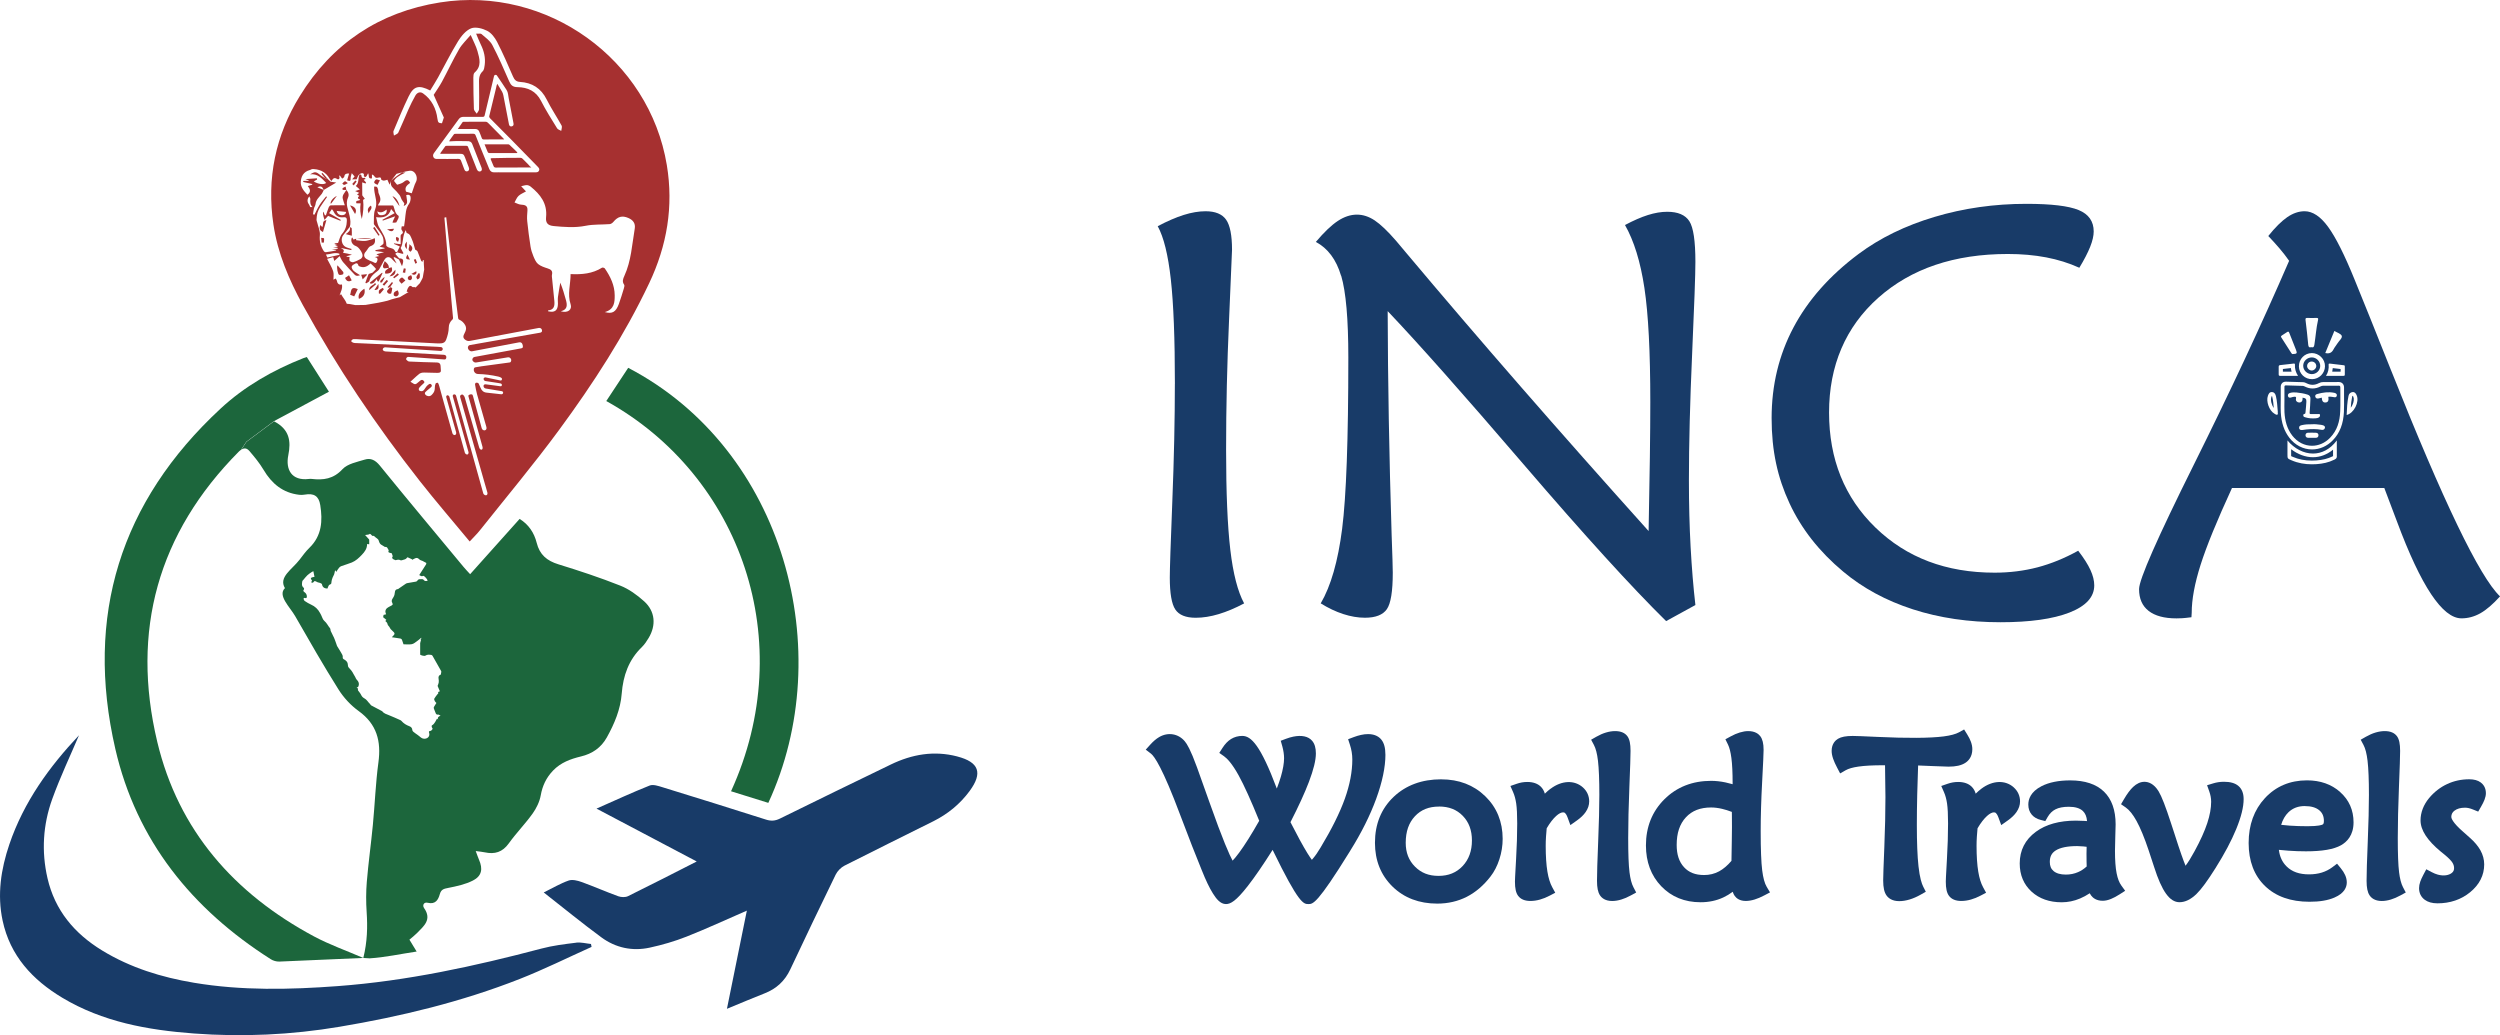 <svg xmlns="http://www.w3.org/2000/svg" id="Capa_3" data-name="Capa 3" viewBox="0 0 809.5 335.21"><defs><style>      .cls-1 {        fill: none;      }      .cls-1, .cls-2, .cls-3, .cls-4 {        stroke-width: 0px;      }      .cls-2 {        fill: #183b68;      }      .cls-3 {        fill: #a63030;      }      .cls-4 {        fill: #1c663c;      }    </style></defs><path class="cls-1" d="M118.71,295.32c-.22-3.25-.23-6.55.05-9.79.52-6.14,1.37-12.26,1.96-18.4.65-6.75.89-13.55,1.8-20.27.93-6.87-.51-12.38-6.4-16.63-2.54-1.83-4.85-4.31-6.51-6.96-4.89-7.79-9.47-15.79-14.05-23.77-1.7-2.97-5.75-6.69-3.31-9.07-2.12-3.55,2.26-5.96,4.74-9.2,1.02-1.33,2.02-2.71,3.21-3.87,4.02-3.91,4.29-8.74,3.49-13.81-.47-2.96-2.07-3.92-5.04-3.39-.59.11-1.22.12-1.81.05-5.27-.63-8.85-3.6-11.5-8.07-1.3-2.18-2.95-4.18-4.61-6.12-.85-.99-1.72-1.04-2.69-.36-.23.16-.46.32-.7.57-26.24,26.44-34.98,58.06-26.42,93.98,6.84,28.71,24.94,49.18,50.72,62.99,5.05,2.7,10.52,4.62,15.99,6.99,1.3-5.31,1.4-10.05,1.08-14.87Z"></path><path class="cls-3" d="M104.09,56.25c.4.5.81,1,1.21,1.51.29.08.57.15.86.23-.59-.67-1.18-1.34-1.76-2.01-.1.09-.2.18-.3.27Z"></path><path class="cls-3" d="M98.04,98.74c11.02,20.09,23.76,39.06,37.92,57.06,5.17,6.57,10.64,12.91,16.12,19.53,1.32-1.43,2.42-2.48,3.35-3.66,8.59-10.8,17.47-21.4,25.64-32.51,11.02-14.98,21.13-30.58,29.13-47.45,5.78-12.18,7.93-24.87,5.72-38.24C210.26,19.19,177.17-4.68,142.52.78c-19.72,3.11-34.98,13.33-45.45,30.33-7.87,12.77-10.76,26.68-8.53,41.62,1.4,9.34,5.03,17.84,9.5,26.01ZM100.42,67.05c-.12-.3-.2-.63-.39-.88-.61-.81-.62-1.74.14-2.59.13.36.34.64.32.91-.08.93-.09,1.81.72,2.56h-.79ZM112.28,98.33c-.43-1.17-1.31-2.04-1.84-3.09-.21.17-.34.28-.48.4,0,0,0,0,0,0h0s0,0,0-.01c.38-1.14,1.03-2.23.75-3.54-.79.29-1.47-.21-1.58-1.02-.04-.31-.28-.6-.43-.89-.24.13-.48.25-.71.38,0,0,0,0,0,0h0s-.01,0-.02,0c-.01-.93.18-1.92-.1-2.76-.46-1.35-1.25-2.59-1.95-3.98.87-.25,1.43-.4,1.97-.55.12.42.21.74.35,1.23.57-.52,1.04-.94,1.73-1.57.37.66.63,1.37,1.09,1.91,1.22,1.42,2.51,2.78,3.8,4.13.49.51,1.04.38,1.73.14-.85-.56-1.55-.91-2.1-1.43-.35-.33-.71-.98-.61-1.36.11-.41.72-.76,1.19-.98.55-.26.87.1.98.65.02.07.1.16.17.19,1.35.61,2.47.39,3.77-.89.6.58,1.25,1.13,1.75,1.8.06.08-.68.79-1.08,1.17-.14.13-.39.14-.58.22-.26.11-.68.16-.76.35-.39.88-.69,1.8-1.01,2.71.07.07.14.15.22.22.37-.26.98-.46,1.07-.79.31-1.25,1.14-2.04,2.09-2.78.4-.31.85-.61,1.11-1.02.61-.98,1.07-2.04,1.66-3.03.7-1.18,1.8-1.14,2.68-.01.31.4.75.7,1.29,1.19-.42-.79-.72-1.34-1.01-1.89.1-.06.2-.12.3-.18l1.47.8c.29.63.57,1.26.97,2.14.72-1.98.47-2.49-.9-2.53-.45-.52-.9-1.03-1.27-1.46.25-.2.43-.34.6-.48,0,0,0,0,0,0,.59.16,1.18.32,1.77.48.1-.07.19-.13.29-.2-.28-.51-.55-1.02-.92-1.69.96-1.48.46-3.75,1.66-5.8.19.54.23.94.35.97,1.1.26,1.3,1.29,1.66,2.07.47,1.02.68,2.16,1.03,3.24.04.12.29.17.42.27.13.1.3.22.35.36.41,1.01.78,2.03,1.19,3.05.05.11.21.18.41.35.05-.59.2-.69.41-.59l.03,1.22.11,1.85s-.44,2.29-.44,2.5-.98,1.91-.98,1.91l-1.33,1.37c-.21-.06-.38-.11-.54-.16-.02,0-.04-.01-.06-.02.02.02.04.04.06.06-.18,0-.43.05-.53-.04-.75-.76-1.13-.16-1.47.41-.19.32-.25.72-.38,1.11.22.08.42.12.6.14l-.43.24-2.4,1.41s-2.94.71-3.32.93c-.38.22-3.65.87-3.65.87l-4.14.71s-3.1.05-3.27.05-1.74-.33-1.74-.33l-1.04-.1ZM105.54,82.43c1.52-.11,2.9-.81,4.34-.29.01.12.02.24.03.37-1.29.29-2.58.58-3.92.88-.13-.27-.26-.55-.45-.96ZM175.09,107.69c-2.62.45-5.24.92-7.85,1.38-5.02.89-10.04,1.78-15.06,2.66-.36.06-.55.27-.64.59-.21.7.59,1.56,1.3,1.43,4.29-.82,8.59-1.64,12.88-2.45.79-.15,1.58-.3,2.37-.45.45-.09.84.09,1.04.52.08.17.13.37.16.56.08.65-.03.77-.66.89-4.97.92-9.95,1.83-14.92,2.75-.39.07-.62.31-.73.67-.11.36.06.62.32.85.27.25.56.34.95.27,3.4-.57,6.81-1.11,10.22-1.66.39-.06.72.11.94.47.21.35.15.71-.05,1.03-.06.1-.23.15-.36.17-3.05.42-6.09.82-9.14,1.24-.64.09-1.28.21-1.92.32-.3.05-.45.24-.5.52-.18.85.45,1.62,1.31,1.65,2.24.06,4.45.34,6.63.84.3.07.6.19.86.34.26.15.41.41.23.73-.1.19-.22.25-.47.19-1.57-.35-3.14-.67-4.72-.99-.34-.07-.65.15-.69.42-.05.32.25.7.59.75,1.28.2,2.56.39,3.85.59.35.05.7.09,1.03.18.16.04.36.15.42.28.06.15.03.38-.05.53-.04.08-.26.13-.39.11-1.54-.19-3.09-.4-4.63-.61-.52-.07-.78.08-.84.48-.05.36.27.79.68.86,1.06.18,2.12.35,3.19.53.65.11,1.3.21,1.96.32.37.06.55.27.51.55-.05.34-.28.5-.66.46-1.56-.18-3.12-.36-4.68-.52-1.01-.1-1.62-.67-1.97-1.58-.17-.44-.37-.88-.58-1.31-.06-.12-.19-.25-.31-.28-.21-.05-.48-.1-.65-.01-.14.08-.27.37-.24.54.19,1.07.37,2.15.66,3.2.98,3.54,2.01,7.06,3.02,10.58.14.5-.03.92-.46,1.05-.42.13-.92-.18-1.06-.67-.95-3.49-1.9-6.98-2.84-10.48-.07-.27-.15-.47-.49-.5-.39-.02-.71.11-.98.38-.05.05,0,.22.03.33,1.5,5.4,3.01,10.79,4.51,16.19.15.53.06.92-.24,1.02-.32.1-.67-.21-.82-.75-1.56-5.41-3.11-10.82-4.68-16.23-.08-.27-.28-.52-.48-.72-.21-.21-.5-.19-.75,0-.24.18-.32.38-.23.7,2.62,9.19,5.24,18.38,7.85,27.57.31,1.1.63,2.19.95,3.29.12.42-.02.82-.34.91-.33.1-.87-.22-.98-.59-.4-1.42-.8-2.85-1.19-4.27-1.67-6.01-3.35-12.02-5.02-18.03-.84-3.02-1.68-6.05-2.52-9.07-.03-.1-.05-.2-.09-.3-.1-.3-.43-.48-.7-.4-.31.1-.44.35-.34.7.72,2.56,1.45,5.12,2.17,7.67.96,3.41,1.92,6.81,2.88,10.22.02.09.06.18.05.26-.04.27-.09.55-.43.62-.26.05-.69-.27-.78-.59-.44-1.57-.88-3.15-1.31-4.72-1.23-4.44-2.45-8.88-3.68-13.31-.04-.13-.09-.3-.19-.37-.15-.11-.39-.24-.52-.19-.23.09-.41.3-.32.62.33,1.15.64,2.3.97,3.45.74,2.63,1.48,5.27,2.22,7.9.11.38-.05.79-.34.89-.31.11-.74-.17-.85-.55-1.04-3.71-2.08-7.42-3.12-11.13-.39-1.39-.76-2.78-1.15-4.16-.07-.24-.13-.48-.23-.7-.08-.16-.24-.42-.32-.41-.23.04-.57.15-.64.32-.16.38-.24.82-.24,1.23,0,.59-.07,1.15-.39,1.64-.21.32-.45.64-.74.88-.57.48-1.39.38-1.9-.17-.25-.27-.26-.6-.03-.85.33-.36.73-.65,1.1-.97.28-.24.59-.46.84-.74.21-.24.2-.52-.04-.77-.24-.25-.5-.23-.77-.05-.64.42-1.06,1.03-1.45,1.65-.25.4-.61.62-1.06.59-.24-.02-.59-.13-.69-.31-.11-.2-.08-.6.06-.78.37-.47.83-.89,1.28-1.29.47-.42.53-.52.27-.87-.33-.45-.7-.54-1.13-.23-.4.29-.78.61-1.14.94-.32.29-.66.35-1.03.15-.35-.19-.68-.41-1.08-.67.68-.62,1.28-1.19,1.9-1.74.21-.19.46-.35.65-.55.55-.57,1.23-.7,1.99-.68,1.39.05,2.77.07,4.16.1.18,0,.36,0,.54-.04.48-.09.64-.29.62-.78-.02-.51-.05-1.01-.1-1.51-.07-.68-.45-1.01-1.15-1.03-3.01-.06-6.01-.17-9.02-.31-.32-.01-.65-.33-.91-.58-.1-.1-.07-.45.03-.59.12-.17.39-.34.59-.33,1.57.08,3.13.21,4.7.32,2.33.17,4.66.32,6.98.51.37.03.52-.18.6-.42.07-.2.07-.49-.02-.68-.16-.32-.51-.4-.87-.42-3.57-.2-7.15-.41-10.72-.61-2.65-.15-5.31-.3-7.96-.46-.18-.01-.36-.06-.52-.13-.26-.13-.52-.29-.44-.65.07-.32.45-.58.79-.56,5.24.34,10.48.69,15.72,1.03.74.05,1.48.1,2.21.14.37.02.65-.22.69-.57.03-.33-.2-.63-.56-.68-.39-.05-.78-.07-1.16-.09-8.08-.37-16.17-.74-24.25-1.11-.84-.04-1.68-.05-2.52-.11-.24-.01-.48-.09-.7-.2-.23-.12-.57-.3-.38-.61.14-.22.47-.45.73-.46.74-.03,1.48.06,2.21.1,8.13.43,16.27.85,24.4,1.27.58.03,1.17.05,1.75,0,.77-.06,1.31-.42,1.59-1.2.47-1.29.83-2.58.84-3.97,0-1.04.48-1.89,1.24-2.59.11-.1.16-.34.14-.51-.3-2.39-2.79-32.43-2.79-32.43l.59-.14s3,26.5,3.86,32.68c.04.25.12.4.38.51.83.37,1.45.97,1.9,1.77.37.67.36,1.34.07,2.02-.16.37-.34.73-.51,1.09-.28.59-.17,1.12.34,1.53.48.39.98.58,1.64.45,5.8-1.11,11.6-2.18,17.4-3.27,1.61-.3,3.21-.61,4.82-.91.7-.13,1.22.38,1.1,1.06-.04.22-.14.33-.37.37ZM158.67,38.29c2.37,2.37,4.74,4.75,7.09,7.14,2.78,2.82,5.53,5.66,8.3,8.49.05.05.09.09.13.14.31.33.57.67.37,1.15-.21.5-.62.59-1.11.59-3.59-.01-7.18,0-10.78,0-.84,0-1.69-.03-2.53.01-.86.05-1.41-.33-1.72-1.09-.9-2.2-1.81-4.4-2.7-6.6-.58-1.42-1.16-2.84-1.71-4.27-.14-.37-.34-.54-.76-.54-1.9.02-3.81.02-5.71.02-.24,0-.46,0-.62.24-.47.72-1.06,1.36-1.47,2.13.05.03.11.05.16.08,2.07-.18,4.14-.08,6.21-.06.05.02.1.04.14.06.52.08.79.46.96.88,1.02,2.55,2.02,5.1,3.01,7.66.23.6.07,1.03-.39,1.18-.47.15-.91-.12-1.14-.7-.95-2.39-1.9-4.78-2.83-7.18-.11-.29-.25-.4-.56-.4-2.12.01-4.24,0-6.36,0-.2,0-.38,0-.52.2-.53.76-1.07,1.51-1.62,2.27.22.19.44.11.64.11,1.9,0,3.81,0,5.71,0,1.07,0,1.31.15,1.69,1.14.42,1.09.85,2.17,1.25,3.27.23.62.06,1.09-.41,1.24-.6.19-.88-.18-1.07-.67-.34-.89-.69-1.77-1.01-2.67-.16-.46-.39-.67-.93-.66-2.25.04-4.5.02-6.75.02-.51,0-1.01-.03-1.28-.57-.25-.5-.11-.96.21-1.39,2.67-3.65,5.33-7.3,8-10.95.37-.5.86-.73,1.51-.72,2.08.02,4.15,0,6.23,0,.39,0,.55-.11.64-.51.96-4.1,1.94-8.19,2.93-12.29.08-.32.08-.73.53-.8.42-.07.55.28.73.54.98,1.45,1.97,2.9,2.91,4.37.51.8.5,1.78.68,2.68.55,2.71,1.04,5.43,1.56,8.14.1.52-.11.87-.62.96-.48.08-.77-.22-.86-.68-.62-3.16-1.25-6.31-1.83-9.47-.16-.85-.65-1.49-1.06-2.19-.27-.46-.56-.92-.88-1.45-.26.47-.3.92-.4,1.34-.74,3.02-1.46,6.05-2.2,9.06-.08.33.02.5.23.72ZM127.47,42.32c1.56-3.72,3.08-7.46,4.84-11.08,1.65-3.39,3.3-3.81,6.99-1.94.85-1.4,1.76-2.81,2.57-4.27,2.15-3.9,4.13-7.9,6.46-11.69,1.02-1.66,2.51-3.48,4.21-4.16,1.44-.57,3.69.02,5.22.8,1.35.69,2.48,2.2,3.21,3.61,1.87,3.64,3.5,7.4,5.13,11.16.47,1.07,1.01,1.69,2.23,1.77,3.98.23,6.87,2.06,8.7,5.72,1.45,2.89,3.27,5.6,4.83,8.44.23.42-.07,1.12-.13,1.7-.45-.27-1.09-.43-1.33-.82-1.79-2.92-3.65-5.82-5.2-8.87-1.63-3.21-4.32-4.42-7.62-4.47-1.51-.02-2.14-.59-2.69-1.85-1.75-3.97-3.46-7.97-5.48-11.8-.74-1.41-2.26-2.44-3.51-3.55-.27-.24-.9-.07-1.73-.11.58,1.36,1,2.48,1.53,3.55,1.03,2.08,1.55,4.26,1.25,6.57-.09.71-.19,1.61-.65,2.04-1.36,1.27-1.2,2.82-1.18,4.4.03,2.64.07,5.28,0,7.91-.01.48-.48.95-.75,1.43-.32-.5-.9-.99-.92-1.51-.13-3.37-.17-6.74-.18-10.11,0-.57.04-1.38.39-1.68,2.39-2.07,1.62-4.56.95-6.95-.46-1.63-1.3-3.14-2.2-5.23-1.36,1.63-2.8,2.95-3.74,4.57-1.99,3.44-3.67,7.05-5.56,10.56-.78,1.44-1.74,2.78-2.68,4.26,1,2.22,2.09,4.65,3.29,7.33l-.61,1.87c-1.01-.1-1.29-.09-1.47-1.48-.41-3.22-1.83-6.22-4.66-8.2-.99-.7-1.95-.22-2.49.73-.82,1.43-1.54,2.92-2.22,4.42-1.13,2.51-2.14,5.07-3.3,7.55-.21.44-.92.65-1.41.96-.05-.53-.3-1.15-.12-1.58ZM126.62,58.55c.59-.75,1.17-1.5,1.76-2.26,1.45-.35,2.89-.84,4.36-1.01,1.46-.17,2.61,1.74,2.1,3.29-.14.42-.4.79-.55,1.2-.33.91-.63,1.83-.96,2.81-.5-.14-1.15-.32-1.84-.51-.6-1.37.33-2.14,1.31-2.85-.55-1.1-1.12-1.1-2.05-.32-.56.47-1.36.67-2.08.91-.1.04-.35-.3-.51-.49-.2-.23-.39-.48-.58-.73.49-.99,1.35-1.57,3.7-2.72-.41,0-.91-.15-1.21.03-.95.59-1.83,1.29-2.72,1.97-.26.2-.48.44-.72.67h0ZM101.21,54.91c-.24-.04-.47-.08-.73-.13.07-.02.13-.04.18-.05,2.63-.07,4.77.77,6.1,3.19.14.25.36.46.55.69.46-.65.79-1.35,1.86-.65.49.32,1.07-.15.58-1.09.12,0,.23.01.35.02.19.26.37.52.69.96.2-.18.64-.38.68-.64.12-.97.75-1.06,1.57-1.03-.21.73-.42,1.44-.65,2.2.6.17,1.19.53,1.14-.6-.02-.51.21-1.04.37-1.71.36.42.64.76.92,1.08-.27.3-.48.55-.81.92h1.46c.23-.49.36-1.01.67-1.39.25-.3.7-.59,1.07-.61.5-.03.77.33.58.91-.02.06.28.33.45.34.15.01.35-.17.46-.32.18-.26.3-.56.48-.91.45.71-.17,1.9,1.25,1.68v-1.3c.21.15.61.29.76.57.34.61.76.62,1.35.47.36-.09.88-.2.87.55,0,.15.52.41.81.42.41,0,.81-.18,1.22-.28.21.49.43.99.7,1.6.21-.55.33-.88.45-1.21,0,0,0-.02.02-.03,0,.02-.02.03-.02.03-.18.87-.05,1.61.67,2.26.77.69,1.46,1.48,2.1,2.29.33.41.43.99.69,1.46.21.38.49.71.86,1.24,0,.05-.07.35-.19.89.98-.44,1.2-1.03,1.07-1.84-.09-.57-.17-1.14-.25-1.72,1.06-.31,1.45.2,1.43.95-.02.63-.15,1.36-.51,1.85-1.13,1.54-1.1,3.34-1.32,5.09-.1.76-.2,1.52-.3,2.22-.31,0-.75-.03-.76,0-.07.38-.21.87-.04,1.13.41.62.73,1.01-.16,1.54-.26.16-.13,1.01-.15,1.54-.02.52,0,1.05,0,1.59-.83-.11-1.49-.19-2.14-.28-.01.06-.02.12-.04.18.6.26,1.19.51,1.91.82-.28.57-.59,1.2-.9,1.82-.21-.04-.56-.04-.59-.14-.35-1.1-1.38-1.06-2.2-1.39-.28-.11-.69-.41-.69-.62.01-2.31-1.23-4.08-2.37-5.94-.52-.86-.6-1.99-.93-3.21,2.32.29,4.1-.11,4.85-2.63.44.5.72.83,1.15,1.33-1.41.77-2.68,1.46-3.94,2.14.03.09.07.19.1.28,1.3-.45,2.6-.91,4.01-1.4-.2.43-.45.94-.68,1.45-.09.19-.11.41-.17.62.2,0,.41.01.61,0,.25-.02.5-.08.6-.09.28-.54.54-.97.73-1.44.08-.22.1-.66-.02-.73-1.17-.74-1.17-2.05-1.62-3.14-.04-.1-.14-.17-.15-.19h-4.85c.05-.12.08-.37.22-.54.97-1.16.45-2.29-.03-3.44-.13-.31-.06-.69-.14-1.02-.09-.35-.18-.75-.42-.98-.18-.17-.59-.1-.89-.13.01.33,0,.67.03,1,.19,2.13,1.19,4.15.29,6.44-.54,1.36-.34,3.02-.41,4.55-.01.27.3.56.49.82.76,1.04,1.65,2.01,2.25,3.13.37.69.46,1.62.39,2.42-.03.36-.73.67-1.25,1.11.56.14,1.08.27,1.6.4,0,.06,0,.12,0,.18-.99.18-1.97.36-2.96.53,0,.1,0,.21.01.31.85.11,1.7.21,2.79.35-.93.25-1.63.44-2.49.67.38.23.6.37.95.59-.54.12-.96.21-1.53.34,1.05.15,1.08.69.77,1.43-.39.9-.92.27-1.35.12-.66-.23-1.29-.54-1.91-.87-1.09-.58-1.19-1.64-.32-2.51.32-.32.5-.76.78-1.12.19-.23.42-.49.69-.59,1.29-.46,1.69-1.18,1.38-2.61-.25.11-.5.23-.75.34-.81.2-1.62.53-2.44.58-.94.05-1.89-.15-2.84-.25,0-.16.01-.32.02-.47-.37.08-.67.18-.82.3-.16-.24-.32-.49-.51-.76-.64,1.11,0,2.44,1.29,2.86.89.3,2.25,2.28,2.11,3.2-.05.34-.32.76-.61.93-.77.43-1.58.82-2.42,1.06-.33.09-.91-.15-1.15-.43-.19-.22-.04-.74-.04-1.24-.16-.02-.54-.06-.93-.1-.02-.06-.03-.11-.05-.17.47-.13.95-.25,1.76-.47-.67-.17-1.06-.28-1.47-.37-.43-.09-.87-.17-1.44-.27.72-1-.15-1.13-.71-1.57,1.13.24,2.26.48,3.39.71.03-.12.07-.25.1-.37-.65-.22-1.34-.35-1.93-.66-1.28-.67-1.66-2.64-.77-3.8.68-.9,1.4-1.77,2.1-2.66,0,0,.01,0,.02.01,0-.01,0-.02,0-.03h0s0,0,0,0l-.02.02c.41-1.18.22-2.31-.02-3.53-.37-1.97-1.51-3.9-.5-6.05.37-.79.13-1.71-.57-2.39-.48.92-1.46,1.65-1.14,2.88.19.74.45,1.46.64,2.06-1.45,0-3-.02-4.54.03-.23,0-.54.34-.64.59-.35.87-.63,1.76-.94,2.65-.12-.02-.23-.04-.35-.05-.14-.36-.29-.73-.45-1.14q-.39.5.36,2.66c.38-.43.69-.78,1.15-1.3,1.26.5,2.64,1.05,4.01,1.6.03-.1.07-.2.1-.3-1.23-.71-2.46-1.43-3.77-2.19.23-.33.53-.76.91-1.3.28.41.48.63.59.88.62,1.35,1.72,1.92,3.13,1.76.98-.11,1.13.34,1.11,1.14-.04,1.59-.46,2.97-1.55,4.23-.66.76-.87,1.91-1.29,2.93-.31.05-.71.11-1.11.17,0,.08,0,.15,0,.23.29.09.57.19.94.31-.29.07-.49.12-.77.19.31.12.57.21.82.3,0,.06-.01.12-.02.18-.45.06-.9.12-1.48.2.58.06,1.04.1,1.5.15,0,.07,0,.14.01.22-.6.09-1.19.19-1.91.3.53.04.95.07,1.37.1,0,.04,0,.09,0,.13-1.1.19-2.19.39-3.29.53-.22.03-.56-.14-.68-.33-1.03-1.57-1.47-3.21-1.28-5.17.13-1.28-.51-2.64-.82-3.97-.08-.37-.28-.74-.26-1.1.04-.73.11-1.48.31-2.18.19-.65.5-1.27.86-1.85.71-1.11,1.48-2.18,2.23-3.27-.09-.07-.19-.14-.28-.21-.72.92-1.51,1.8-2.13,2.78-.64,1-1.11,2.11-1.66,3.16-.16-.04-.32-.09-.47-.13.1-.62.15-1.25.3-1.85.12-.49.47-.95.52-1.44.14-1.46,1.22-2.3,2.02-3.33.28-.37.43-.84.64-1.26,1.38-.82,2.76-1.64,4.05-2.4-.62-.09-1.22-.18-1.83-.27-.31-.29-.62-.59-.93-.88-.29-.08-.57-.15-.86-.23-.4-.26-.8-.51-1.19-.77-.6-.4-1.14-1-1.79-1.16-.53-.13-1.18.26-1.83.65,2.45-.28,3.76,1.33,5.16,2.78-.68.65-2.6.45-4.01-.49.39-.23.74-.42,1.08-.62-.02-.13-.03-.26-.05-.39-1.17.08-2.34.16-3.75.26.53.21.81.32,1.09.43,0,.05,0,.1,0,.15h-1.73l-.07.35c.97.22,1.94.44,2.91.66,0,.07.02.14.03.22-.46.14-.91.28-1.45.44.68.92,1.21,1.85-.11,2.82-1.15-1.22-2.3-2.46-2.15-4.33.18-2.29,1.48-3.54,3.77-3.85ZM122.2,68.41c1.15.76,2.03.12,3.01-.56.11,1.22-.46,1.69-1.32,1.81-.81.11-1.59,0-1.69-1.25ZM112.06,68.61c-.09.83-.67,1.06-1.35,1.07-.9,0-1.46-.48-1.71-1.38,1.05.11,2.02.21,3.06.32ZM102.76,60.65c1.08-.54,1.55-.33,2.08.86-.68-.28-1.35-.56-2.08-.86ZM181.63,100.78c2.16-.55,2.06-2,1.63-3.58-.51-1.85-1.04-3.7-1.84-5.68-.26,1.56-.55,3.11-.76,4.68-.09.72,0,1.47,0,2.2-.04,2.16-1.06,2.92-3.22,2.38.02-.09.03-.26.05-.27,1.93-.18,2.15-1.51,2.01-3.03-.21-2.39-.49-4.78-.72-7.17-.05-.47-.14-.96-.04-1.4.26-1.22-.36-1.67-1.41-2-1.09-.35-2.26-.73-3.11-1.43-.72-.6-1.14-1.64-1.52-2.55-.42-1-.75-2.06-.92-3.13-.42-2.73-.79-5.48-1.07-8.22-.12-1.13,0-2.3.08-3.45.12-1.65-.92-1.79-2.18-1.88-.68-.05-1.34-.45-2.01-.69.42-.72.72-1.57,1.3-2.12.65-.62,1.56-.96,2.42-1.46-.67-.72-1.19-1.28-1.57-1.68.59-.13,1.21-.35,1.83-.36.42,0,.92.22,1.26.5,3.14,2.53,5.43,5.47,4.98,9.88-.19,1.89.57,2.7,2.48,2.88,3.44.32,6.85.61,10.33-.09,2.53-.51,5.19-.34,7.79-.54.41-.03.9-.37,1.18-.71,1.45-1.75,2.87-2.14,4.85-1.28,1.54.66,2.37,1.76,2.08,3.46-.88,5.16-1.13,10.45-3.37,15.32-.41.9-.79,1.82-.06,2.82.18.24.03.79-.08,1.17-.52,1.7-1.02,3.4-1.63,5.07-.96,2.61-2.11,3.31-4.55,2.63,3.13-.86,3.21-3.24,3.2-5.43-.01-3.23-1.4-6.08-3.2-8.7-.14-.2-.72-.36-.91-.24-3.06,1.93-6.48,2.25-10.17,2.07,0,3.37-1.09,6.53,0,9.76.59,1.76-.9,2.93-3.12,2.3Z"></path><path class="cls-3" d="M110.94,60.93c-.09.07,0,.55.03.55.39.04.79.03,1.18.02-.08-.36-.16-.72-.25-1.08-.33.16-.68.29-.96.51Z"></path><path class="cls-3" d="M112.15,61.51s0,.01,0,.02c0,0,0,0,0,0,0,0,0-.02.01-.02h-.02Z"></path><path class="cls-3" d="M157.22,39.42c-2.31.02-4.63.01-6.94.01-.2,0-.4-.02-.53.17-.48.69-.95,1.37-1.51,2.17,1.99,0,3.8.01,5.62,0,.67,0,1.1.29,1.34.9.26.66.56,1.31.78,1.99.14.41.36.51.76.5.91-.03,1.82-.02,2.73-.02,1.22,0,2.45,0,3.77,0-.11-.15-.15-.22-.2-.28-1.61-1.64-3.21-3.28-4.83-4.9-.26-.26-.52-.55-.98-.54Z"></path><path class="cls-3" d="M157.87,49.1c.14.36.33.47.72.47,2.85-.02,5.71,0,8.56,0,.1,0,.22.04.39-.2-.84-.86-1.73-1.68-2.61-2.51-.12-.11-.26-.13-.42-.13-2.51,0-5.01,0-7.62,0,.35.84.68,1.61.98,2.38Z"></path><path class="cls-3" d="M158.96,51.73c.29.67.59,1.34.85,2.03.15.39.39.5.79.5,1.27-.02,2.55,0,3.82-.01,2.53,0,5.05-.02,7.58-.03-.02-.04-.03-.08-.05-.12-.13-.08-.28-.14-.37-.25-.71-.87-1.57-1.6-2.34-2.42-.2-.22-.42-.33-.73-.33-3.09.02-6.17.02-9.26.12-.47.01-.42.2-.29.51Z"></path><path class="cls-3" d="M122.91,76.09c-.54-.87-1.08-1.74-1.62-2.61-.16.11-.33.22-.49.34.59.84,1.17,1.67,1.76,2.51.12-.08.24-.15.35-.23Z"></path><path class="cls-3" d="M122.26,59.86c.26-.51.42-.82.57-1.13.09-.09.17-.18.26-.27-.44-.14-.94-.47-1.3-.36-.31.1-.73.83-.62,1.05.17.35.74.5,1.09.71Z"></path><path class="cls-3" d="M116.53,61.36c-.58.19-.93.3-1.55.5.73.32,1.07.46,1.33.58-.3.22-.5.38-.7.53.25.15.49.31.74.46-.6.49-.67.93.27,1.15-.12.67-1.74.02-1.2,1.26h1.35c-.25,1.8-.12,3.44.39,5.07.45-2.05.66-4.09.41-6.2.07-.04.32-.19.56-.33-.16-.21-.32-.42-.47-.64-.13-.19-.35-.38-.36-.58-.03-1.4-.02-2.79-.02-4.11.39.14.74.26,1.1.38.05-.11.1-.22.15-.32-.29-.34-.58-.67-.78-.9.08-.03.35-.14.62-.25-.09-.14-.22-.42-.26-.4-.82.25-1.06-.15-1.12-.88,0-.09-.35-.16-.54-.25-.63,1.3-.08,2.87-1.26,3.79.49.42.87.74,1.33,1.14Z"></path><path class="cls-3" d="M120.11,66.57c-1.15.74-1.23,1.57-.66,2.55,0-.85,1.32-1.42.66-2.55Z"></path><path class="cls-3" d="M111.94,75.8c.79.21,1.52.4,1.98.53,0-.66.03-1.53-.03-2.4-.01-.15-.38-.28-.61-.41.33,1.17-.54,1.71-1.34,2.29Z"></path><path class="cls-3" d="M127.07,63.54c.75,1.06,1.52,2.16,2.29,3.25-.29-1.68-1.39-3.08-2.29-3.25Z"></path><path class="cls-3" d="M128.25,76.76q-.23,1.24.66,1.53c.19-.66.72-1.42-.66-1.53Z"></path><path class="cls-3" d="M127.57,74.06c-.78.07-1.43.13-2.26.2,1.33.86,1.96.81,2.26-.2Z"></path><path class="cls-3" d="M115.48,77.31h4.81c-.76-.34-3.33-.29-4.81,0Z"></path><path class="cls-3" d="M115.46,58.73c-.15-.11-.38-.31-.39-.29-.36.37-.7.75-1.04,1.14.18.15.35.3.53.46.29-.41.57-.82.9-1.3Z"></path><path class="cls-3" d="M103.99,77.02c.05.51.11,1.02.16,1.53.24,0,.47,0,.71,0,.04-.46.14-.93.06-1.37-.02-.11-.6-.12-.93-.17Z"></path><path class="cls-3" d="M115.36,77.31s0,.02,0,.03c.04,0,.08-.02.13-.03h-.13Z"></path><path class="cls-3" d="M113.34,66.51c.6,1.02,1.11,1.9,1.63,2.78.71-1.25.1-2.41-1.63-2.78Z"></path><path class="cls-3" d="M107.05,65.94c.07-.02.17-.01.2-.06.55-.73,1.09-1.46,1.83-2.45-1.27.6-2.15,1.8-2.03,2.51Z"></path><path class="cls-3" d="M112.64,59.29c-.48-.31-.8-.65-.95-.59-.34.14-.59.48-.87.74.21.15.44.46.62.43.34-.05.64-.3,1.2-.59Z"></path><path class="cls-3" d="M127.52,95.63c.04.17.57.4.8.34.85-.25,1-.92.48-1.96-.77.28-1.52.59-1.28,1.62Z"></path><path class="cls-3" d="M131.38,87c-.21-.04-.41-.08-.62-.12-.12.45-.23.89-.35,1.34.26.04.52.09.79.13.06-.45.12-.9.18-1.35Z"></path><path class="cls-3" d="M113.35,95.42c.38.16.76.31,1.35.55.38-.78.77-1.59,1.15-2.37-2.55-1.12-2.06.98-2.49,1.83Z"></path><path class="cls-3" d="M131.27,90.83c-.5-.45-.88-1.02-1.12-.97-.38.08-.9.58-.91.92-.01.35.51.73.79,1.09.35-.3.71-.6,1.24-1.05Z"></path><path class="cls-3" d="M121.23,93.92c1.28-.07,1.52-.43,1.29-2-.48.75-.86,1.33-1.29,2Z"></path><path class="cls-3" d="M124.54,89.88c-.06-.04-.11-.08-.17-.12-.4.37-.82.73-1.18,1.13-.1.11-.05.37-.07.56.2-.01.51.05.57-.05.32-.49.57-1.01.85-1.53Z"></path><path class="cls-3" d="M125.81,95.05c.21.13.82.07.86-.04.19-.54.29-1.13.33-1.71,0-.09-.43-.22-.67-.33-.22.28-.42.58-.68.82-.57.51-.32.95.16,1.25Z"></path><path class="cls-3" d="M125.22,90.64c-.44.48-.89.97-1.33,1.45.16.14.32.29.49.43.43-.5.85-1,1.28-1.5-.15-.13-.29-.26-.44-.38Z"></path><path class="cls-3" d="M122.78,93.98c-.19.22-.08.68-.11,1.04.13.03.26.07.4.1.41-.48.81-.95,1.22-1.43-.11-.16-.22-.32-.33-.48-.4.25-.88.42-1.17.77Z"></path><path class="cls-3" d="M134.79,87.81c-.44.25-.89.5-1.58.88.89.48,1.32.27,1.62-.24.09-.15-.03-.43-.05-.64Z"></path><path class="cls-3" d="M132.1,90.35c.06.2.63.47.79.38.66-.37.64-.94.22-1.63-.58.27-1.26.41-1.01,1.25Z"></path><path class="cls-3" d="M135.2,90.5c.24-.19.62-.34.68-.57.11-.42.03-.9.03-1.35-.13-.04-.26-.09-.38-.13-.25.42-.57.82-.71,1.27-.06.2.24.52.38.78Z"></path><path class="cls-3" d="M135.03,85.07c-.11-.41-.3-.8-.46-1.2-.19.08-.38.16-.57.23.16.43.33.86.5,1.29.19-.11.55-.27.53-.32Z"></path><path class="cls-3" d="M131.74,78.21c-.84.98-.86,1.5,0,2.45v-2.45Z"></path><path class="cls-3" d="M132.72,84.07c-.24-.5-.47-1.01-.8-1.69-.68,1.31-.57,1.59.8,1.69Z"></path><path class="cls-3" d="M132.94,81.51c.89-.86.75-1.72-.48-2.43.41.83-.84,1.83.48,2.43Z"></path><path class="cls-3" d="M126.33,92.98s0,0,0,0c0,0,.01-.01.02-.02,0,0,0,0-.01,0,0,0,0,0-.01.01h0Z"></path><path class="cls-3" d="M121.43,91.62c-.51.9-1.95.85-1.9,2.34.75-.65,1.5-1.3,2.25-1.94-.11-.13-.23-.27-.35-.4Z"></path><path class="cls-3" d="M125.58,86.77c.1,0,.21,0,.31,0,.11-.91-.44-1.45-1.31-2.22-.25.74-.66,1.33-.57,1.81.18.91,1.01.38,1.57.41Z"></path><path class="cls-3" d="M121.97,90.34c.11.28.19.5.27.72.12.04.24.07.37.11.42-.93.84-1.85,1.27-2.78-.07-.02-.15-.04-.22-.05-1.3,1.07-2.61,2.13-3.91,3.2.05.1.1.2.15.3,1.11.14,1.52-.8,2.09-1.49Z"></path><path class="cls-3" d="M118.83,88.99c-.05-.07-.1-.14-.16-.2-.61.07-1.22.13-1.72.18.2.62.36,1.11.49,1.49.41-.43.9-.95,1.39-1.47Z"></path><path class="cls-3" d="M113.01,89.14c-.54.35-.9.59-1.28.84.31.75.73,1.21,1.53,1.07.22-.04.42-.18.63-.28-.29-.53-.57-1.06-.88-1.63Z"></path><path class="cls-3" d="M109.27,85.91c-.34.7.12,2.96.57,3.08.38.1.84-.01,1.22-.16.11-.04.2-.6.08-.75-.56-.73-1.2-1.41-1.87-2.17Z"></path><path class="cls-3" d="M117.99,93.48c-1.54.95-2.16,2.12-1.77,3.29,1.51-.52,2.16-1.72,1.77-3.29Z"></path><path class="cls-3" d="M128.02,87.33c-.67.76-1.2,1.37-1.9,2.16,1.44-.14,2.07-.86,1.9-2.16Z"></path><path class="cls-3" d="M103.73,72.87c-.45,1.16-.23,1.72.85,2.26.36-1.27.72-2.52,1.11-3.87-1.62.23-.8,1.57-1.35,2.25-.22-.23-.39-.42-.6-.64Z"></path><path class="cls-3" d="M127.63,90.12l1.52-1.16c-.12-.16-.24-.32-.37-.47-.49.42-.98.84-1.47,1.26.1.13.21.25.31.38Z"></path><path class="cls-3" d="M126.9,91.35c-.47.55-.93,1.09-1.4,1.63.05.06.11.12.16.19.23-.07.45-.14.68-.22.31-.45.62-.9.93-1.35-.12-.08-.25-.17-.37-.25Z"></path><path class="cls-3" d="M124.77,88.61c1.84.02,2.5-.63,2.05-2.07-.31.08-.62.17-.93.25l.02-.02h-.02s0,.01,0,.02c-.5.53-1.52.74-1.12,1.82Z"></path><path class="cls-4" d="M87.67,310.59c.78.5,1.85.8,2.77.77l27.19-1.18c-5.47-2.36-10.94-4.29-15.99-6.99-25.77-13.81-43.87-34.28-50.72-62.99-8.56-35.92.18-67.54,26.42-93.98.24-.24.47-.41.7-.57l1.73-2.62,8.94-6.66c6.14-3.29,11.89-6.37,17.8-9.53-2.32-3.65-4.72-7.41-7.16-11.23-.44.14-.8.24-1.14.37-9.88,3.9-19.03,9.13-26.8,16.34-32.5,30.13-43.96,67.16-34.07,110.17,6.83,29.67,24.8,51.87,50.32,68.09Z"></path><path class="cls-4" d="M78.05,145.66c.97-.68,1.84-.62,2.69.36,1.66,1.93,3.31,3.93,4.61,6.12,2.65,4.47,6.23,7.44,11.5,8.07.6.07,1.22.06,1.81-.05,2.97-.53,4.57.43,5.04,3.39.8,5.07.53,9.9-3.49,13.81-1.2,1.16-2.19,2.54-3.21,3.87-2.49,3.23-6.87,5.65-4.74,9.2-2.45,2.39,1.61,6.11,3.31,9.07,4.58,7.99,9.15,15.98,14.05,23.77,1.67,2.65,3.97,5.13,6.51,6.96,5.89,4.25,7.33,9.76,6.4,16.63-.91,6.71-1.15,13.52-1.8,20.27-.59,6.14-1.45,12.25-1.96,18.4-.27,3.25-.27,6.54-.05,9.79.32,4.81.23,9.56-1.08,14.87l2.07.12c4.97-.31,9.89-1.41,15.2-2.2-.9-1.49-1.6-2.63-2.34-3.85.82-.7,1.68-1.34,2.42-2.1,2.21-2.28,4.97-4.38,2.32-8.14-.59-.83-.13-2.02,1.19-1.7,2.51.61,3.41-.99,3.91-2.79.45-1.6,1.36-1.75,2.76-2.03,2.71-.54,5.53-1.14,7.96-2.38,2.88-1.47,3.28-3.74,1.98-6.72-.34-.78-.6-1.59-1.07-2.83,1.36.19,2.16.25,2.95.42,3.2.69,5.71-.05,7.74-2.88,2.4-3.34,5.31-6.31,7.71-9.65,1.24-1.73,2.28-3.85,2.65-5.92.56-3.15,1.8-5.74,3.98-8.02,2.49-2.6,5.67-3.77,9.04-4.58,3.68-.88,6.52-2.83,8.38-6.16,2.47-4.43,4.43-9.1,4.82-14.15.46-5.88,2.26-10.98,6.55-15.13.86-.84,1.55-1.89,2.17-2.93,2.49-4.13,2.12-8.64-1.45-11.86-2.28-2.05-4.93-3.98-7.75-5.09-6.56-2.6-13.28-4.82-20.03-6.9-3.71-1.14-6.06-3.11-7.02-6.95-.81-3.24-2.61-5.96-5.53-7.75-5.35,5.98-10.64,11.88-16.02,17.9-.84-.92-1.53-1.63-2.15-2.38-9.06-10.92-18.17-21.81-27.12-32.82-1.42-1.74-2.93-2.5-4.86-1.9-2.51.78-5.57,1.34-7.2,3.1-2.95,3.19-6.21,3.6-10.02,3.15-.3-.03-.61-.02-.92.02-5.51.65-7.55-3.02-6.61-7.69.92-4.54.42-8.37-4.62-10.98l-8.94,6.66-1.73,2.62ZM104.2,189.05c.18.99.7,1.52,1.84,1.51.11-.28.21-.63.38-.94.09-.17.29-.32.47-.38.43-.14.41-.42.43-.79.03-.48.2-.96.37-1.42.13-.36.37-.68.5-1.05.13-.36.18-.75.26-1.12.07-.06.14-.13.21-.19.07.21.15.42.19.54.34-.5.61-.98.95-1.39.2-.24.49-.44.79-.54,1.1-.4,2.24-.7,3.33-1.15,1.29-.53,2.29-1.48,3.24-2.48.94-.98,1.72-2.02,1.7-3.5.27.04.46.06.69.09,0-.49,0-.96,0-1.42,0-.05-.02-.12-.05-.16-.43-.48-.86-.95-1.28-1.42q1.24-.08,1.51-.38c.52.06.71.95,1.29.62.41.35.73.69,1.12.92.53.32.51.9.75,1.35.11.21.26.42.45.56.35.25.74.45,1.12.68.07.04.14.13.19.12.45-.1.72.1.89.5.13.31.5.56.21.98-.03.04.09.27.18.31.27.11.56.16.94.26,0,.39.55.83.08,1.41-.03.04.17.34.31.45.19.14.43.2.81.37.41-.08,1-.33,1.63.02.16.09.44,0,.64-.07.51-.18,1.11-.2,1.43-.75.04-.07.18-.16.23-.14.47.2.94.42,1.41.64,0,.07-.02.14-.03.2.34-.17.7-.32,1.03-.51.51-.28.99-.05,1.28.27.43.47,1.06.44,1.52.79.24.18.56.24.8.42.07.05.03.36-.05.49-.65,1.05-1.33,2.08-2,3.12-.06.1-.12.2-.21.34.41.16.7.56,1.22.26.1-.06.39.08.52.21.28.26.55.55.77.87.12.16.14.39.19.53-.35.03-.57.09-.77.05-.16-.03-.29-.17-.43-.28-.11-.09-.2-.28-.32-.29-.33-.04-.66-.04-.99-.02-.34.02-.63.13-.8.49-.07.15-.31.26-.49.3-.92.17-1.85.31-2.77.48-.18.03-.37.12-.52.22-.76.51-1.52,1.04-2.27,1.56-.06.04-.12.14-.18.14-1.26.09-.98,1.14-1.19,1.89-.09.32-.25.64-.43.92-.29.48-.65.87-.32,1.55.37.75.18.78-.58,1.18-.68.36-1.52.71-1.6,1.66-.03.31.14.63.22.98-.27.06-.55.13-.81.19-.04.21-.08.44-.14.75.29.24.64.53,1.03.85-.09.11-.19.22-.29.34,0,.04,0,.1.01.11.39.25.61.58.71,1.05.06.27.34.48.51.73.11.15.2.32.29.48.06.1.09.22.17.29.33.33.66.66,1,.98.35.33.33.66,0,1-.21.22-.42.44-.61.65.91.14,1.78.29,2.66.41.37.05.57.23.67.58.12.41.27.81.44,1.3.83,0,1.8.13,2.71-.04.62-.12,1.17-.63,1.72-1.01.46-.32.87-.71,1.3-1.06.03.04.06.07.09.1-.1.17-.21.34-.31.51.06.02.11.04.17.06-.06.23-.13.46-.19.69-.03.13-.08.26-.09.38,0,1.29,0,2.59,0,3.74.28.12.47.25.68.28.34.05.78.19,1.01.03.65-.44,1.32-.32,1.99-.22.13.02.27.19.35.33.94,1.62,1.87,3.25,2.77,4.89.09.16,0,.43-.03.65-.01.13-.04.26-.08.47-.58.19-.88.63-.73,1.38.08.39.09.81.04,1.21-.04.33-.21.65-.36,1.09.2.47.46,1.09.74,1.75-.34.11-.74.17-.51.67.01.03-.16.13-.23.22-.37.49-.78.95-1.07,1.48-.1.19.05.58.18.82.13.25.37.43.51.58-.3.48-.6.9-.84,1.36-.07.14,0,.37.05.55.14.4.32.78.47,1.18.15.43.3.77.89.67.19-.03.43.19.77.36-.62.25-1.09.54-.74,1.27-.13-.12-.26-.23-.39-.35-.21.37-.4.75-.62,1.12-.26.44-.56.84-1.04,1.09-.09.05-.11.36-.07.52.06.23.35.53.28.65-.16.27-.46.61-.73.63-.53.06-.5.26-.39.64.3,1.02-.38,1.83-1.44,1.89-1.04.05-1.56-.76-2.28-1.23-.49-.32-.96-.68-1.42-1.05-.15-.12-.29-.33-.3-.51-.04-.63-.33-1.03-.93-1.25-1-.37-1.9-.91-2.61-1.74-.1-.11-.24-.2-.38-.26-1.22-.54-2.43-1.1-3.67-1.59-.8-.32-1.63-.54-2.17-1.28-.03-.04-.1-.05-.15-.08-1.14-.6-2.29-1.19-3.42-1.81-.16-.09-.23-.31-.37-.45-.64-.59-1.03-1.42-1.85-1.84-.49-.25-.82-.64-1.06-1.15-.24-.51-.65-.95-.98-1.41-.14-.24.23-.68-.37-.82-.01,0,0-.2,0-.2.13-.01.26,0,.34,0,.6-1.01.28-1.82-.47-2.56-.19-.19-.25-.49-.39-.74-.18-.33-.41-.64-.57-.98-.39-.81-.93-1.48-1.56-2.12-.21-.22-.27-.64-.28-.98-.03-.69-.42-1.11-.94-1.47-.33-.23-.8-.27-.7-.96.07-.45-.31-1-.57-1.46-.39-.7-.85-1.37-1.26-2.06-.11-.19-.14-.42-.22-.63-.36-.94-.64-1.94-1.14-2.8-.27-.46-.4-.96-.68-1.4-.09-.14-.07-.33-.11-.5-.03-.15-.04-.32-.13-.43-.66-.77-1.04-1.72-1.86-2.4-.52-.43-.7-1.26-1.04-1.91-.11-.22-.24-.43-.35-.65-.66-1.24-1.61-2.14-2.9-2.71-.72-.31-1.39-.74-2.05-1.17-.18-.11-.31-.39-.35-.61-.05-.27.05-.49.43-.36.43.15.62-.05.61-.48,0-.63-.31-1.11-.82-1.45-.37-.25-.42-.48-.13-.84.08-.1.06-.43-.03-.5-.82-.61-.62-1.43-.48-2.22.02-.13.19-.23.29-.35.44-.51.85-1.07,1.34-1.53.41-.4.92-.7,1.39-1.03.13-.1.29-.16.54-.29.12.57.23,1.13.37,1.84-.27.05-.59.09-.89.2-.13.05-.32.26-.3.35.06.22.23.4.42.68,0-.01-.12.09-.17.22-.06.13-.04.29-.06.44.16,0,.31,0,.47,0,.03,0,.07-.04.09-.07.18-.16.38-.48.53-.46.34.05.65.29.98.42.18.07.4.07.58.14.25.11.67.22.7.39Z"></path><path class="cls-2" d="M309.97,244.94c-7.52-1.96-14.66-.71-21.52,2.61-11.99,5.8-23.97,11.63-35.91,17.51-1.54.76-2.88.85-4.5.33-11.15-3.55-22.32-7.04-33.51-10.48-1.35-.41-3.04-1.01-4.18-.55-5.67,2.25-11.21,4.83-17.2,7.47,11.13,5.87,21.64,11.42,32.45,17.12-7.68,3.9-14.92,7.63-22.23,11.22-.87.43-2.22.38-3.17.04-4-1.45-7.9-3.18-11.9-4.62-1.3-.47-2.97-.89-4.17-.47-2.68.94-5.17,2.43-8.07,3.86,6.41,5.01,12.41,9.94,18.66,14.53,4.62,3.4,10.01,4.56,15.64,3.34,4.06-.88,8.1-2.05,11.96-3.58,6.48-2.56,12.81-5.5,19.51-8.41-2.17,10.69-4.28,21.07-6.45,31.79,4.36-1.79,8.27-3.46,12.22-5.01,3.81-1.49,6.54-4.02,8.29-7.74,4.84-10.26,9.71-20.49,14.69-30.68.58-1.18,1.71-2.33,2.88-2.93,9.57-4.87,19.22-9.59,28.82-14.4,4.64-2.33,8.58-5.55,11.67-9.74,4.34-5.88,3.08-9.37-3.97-11.2Z"></path><path class="cls-2" d="M186.54,305.25c-3.77.46-7.57.93-11.23,1.9-21.67,5.73-43.5,10.48-65.92,12.15-15.57,1.16-31.1,1.51-46.56-1.08-10.5-1.76-20.56-4.84-29.75-10.45-8.99-5.49-15.3-12.99-17.7-23.4-2-8.68-1.46-17.36,1.55-25.68,2.57-7.11,5.83-13.97,8.65-20.61-9.51,10.07-17.86,21.52-22.54,35.29-2.73,8.05-4,16.3-2.19,24.74,2.43,11.36,9.66,19.16,19.29,24.94,13.08,7.85,27.66,10.47,42.57,11.59,15.81,1.19,31.56.46,47.22-2.17,19.93-3.35,39.5-8.07,58.33-15.47,7.9-3.11,15.54-6.9,23.29-10.39-.06-.32-.13-.63-.19-.95-1.61-.16-3.25-.62-4.81-.43Z"></path><path class="cls-4" d="M196.32,129.86c43.65,24.23,62.51,77.91,40.39,126.35,3.99,1.24,7.97,2.48,12.07,3.76,22.62-48.84,5.38-114.38-45.37-140.87-2.36,3.58-4.72,7.16-7.1,10.76Z"></path><path class="cls-2" d="M380.42,124.27c0,11.43-.27,24.08-.82,37.97-.55,13.89-.82,22.14-.82,24.75,0,5.1.59,8.55,1.78,10.35,1.19,1.79,3.39,2.69,6.61,2.69,2.37,0,4.86-.4,7.48-1.19,2.61-.79,5.35-1.94,8.2-3.46-2.07-3.83-3.56-9.6-4.47-17.32-.91-7.72-1.37-18.51-1.37-32.36s.32-27.79.96-42.16c.64-14.37.96-21.92.96-22.65,0-4.68-.64-7.93-1.91-9.75-1.28-1.82-3.5-2.74-6.66-2.74-2.19,0-4.54.4-7.06,1.19-2.52.79-5.33,2.01-8.43,3.65,1.94,3.53,3.36,9.25,4.24,17.18.88,7.93,1.32,19.22,1.32,33.87Z"></path><path class="cls-2" d="M434.27,89.26c1.55,5.23,2.32,14.07,2.32,26.53,0,26.5-.67,44.99-2.01,55.47-1.34,10.48-3.65,18.52-6.93,24.11,2.43,1.52,4.86,2.67,7.29,3.46,2.43.79,4.77,1.19,7.02,1.19,3.46,0,5.83-.93,7.11-2.78,1.28-1.85,1.91-5.79,1.91-11.81,0-1.46-.12-5.56-.37-12.31-.79-25.4-1.22-49.53-1.28-72.38,9.72,10.21,24.4,26.76,44.03,49.64,19.63,22.88,35.01,39.79,46.13,50.73l9.48-5.2c-.67-5.83-1.18-12.09-1.55-18.78-.36-6.69-.55-13.86-.55-21.51,0-11.79.35-25.54,1.05-41.25.7-15.71,1.05-25.57,1.05-29.58,0-6.75-.65-11.14-1.96-13.17-1.31-2.03-3.69-3.05-7.16-3.05-1.95,0-4.03.35-6.25,1.05s-4.69,1.78-7.43,3.24c2.92,5.11,5.01,11.9,6.29,20.37,1.28,8.48,1.91,20.8,1.91,36.97,0,4.92-.05,10.85-.14,17.78s-.23,14.92-.41,23.98c-28.99-32.27-55.12-62.26-78.4-89.98-1.76-2.13-2.89-3.46-3.37-4.01-2.74-3.16-5.05-5.36-6.93-6.61-1.88-1.25-3.8-1.87-5.74-1.87-2.07,0-4.13.68-6.2,2.05-2.07,1.37-4.44,3.63-7.11,6.79,3.89,2.07,6.61,5.71,8.16,10.94Z"></path><path class="cls-2" d="M619.36,197.29c8.66,2.8,18.13,4.19,28.4,4.19,9.54,0,16.99-1.05,22.34-3.14,5.35-2.1,8.02-5.03,8.02-8.8,0-1.52-.41-3.18-1.23-4.97-.82-1.79-2.14-3.87-3.97-6.25-4.38,2.43-8.77,4.22-13.17,5.38-4.41,1.15-9.04,1.73-13.9,1.73-15.68,0-28.53-4.86-38.56-14.59-10.03-9.72-15.04-22.15-15.04-37.28s5.32-27.7,15.95-37.15c10.63-9.45,24.61-14.17,41.93-14.17,4.44,0,8.57.36,12.4,1.09,3.83.73,7.41,1.85,10.76,3.37,1.58-2.61,2.75-4.88,3.51-6.79.76-1.91,1.14-3.57,1.14-4.97,0-3.28-1.63-5.59-4.88-6.93-3.25-1.34-8.89-2.01-16.91-2.01-10.39,0-20.32,1.41-29.77,4.24-9.45,2.82-17.64,6.82-24.57,11.99-9.36,6.99-16.39,14.94-21.1,23.84-4.71,8.9-7.06,18.67-7.06,29.31s1.93,19.28,5.79,27.58c3.86,8.3,9.65,15.67,17.37,22.11,6.38,5.35,13.9,9.42,22.56,12.22Z"></path><path class="cls-2" d="M748.54,121.14c1.48.02,2.72-1.16,2.75-2.62.03-1.49-1.2-2.77-2.68-2.79-1.51-.02-2.8,1.17-2.83,2.63-.04,1.5,1.21,2.76,2.76,2.78ZM748.53,117.07c.84,0,1.5.67,1.48,1.48-.01.73-.75,1.44-1.49,1.42-.77-.01-1.48-.71-1.48-1.43,0-.83.66-1.48,1.48-1.47Z"></path><path class="cls-2" d="M755.35,119.19c-.03.4-.09.78-.18,1.16h.83c.64,0,1.26,0,1.89,0,0-.29,0-.57,0-.86-.73-.08-1.46-.17-2.18-.26l-.36-.04Z"></path><path class="cls-2" d="M757.23,124.89s-.03,0-.05,0c-.79.02-1.57.02-2.36.02-.85,0-1.7,0-2.55-.01h-.01c-.31,0-.58.08-.86.22-.86.45-1.73.67-2.6.67-.81,0-1.62-.2-2.44-.6-.24-.12-.47-.24-.73-.24-1.8-.05-3.6-.09-5.4-.16-.02,0-.04,0-.06,0-.42,0-.48.2-.47.59.02,1.4,0,2.8,0,4.2,0,1.31-.06,2.61.01,3.91.16,2.73.8,5.3,2.52,7.54,1.69,2.2,4.03,3.31,6.4,3.31,2.07,0,4.16-.85,5.85-2.59,2.33-2.4,3.15-5.35,3.28-8.54.11-2.56.01-5.12.04-7.69,0-.48-.11-.64-.58-.64ZM743.43,129.15c.19-.84-.3-.71-.76-.65-.28.03-.55.13-.82.21-.44.12-.85.07-.99-.41-.16-.54.13-.92.66-1.07.69-.2,1.41-.22,2.11-.14,1.19.14,2.39.29,3.54.68.67.22.98.58.95,1.35-.05,1.49-.14,2.98-.26,4.47-.03.37.05.5.44.49.76-.03,1.52-.02,2.27,0,.23,0,.57-.16.64.24.06.32-.05.62-.33.81-.32.22-.7.3-1.08.32-1.12.09-2.23.02-3.3-.31-.29-.09-.65-.13-.7-.58s.17-.48.5-.56c.18-.05.21-.35.23-.56.1-1.11.22-2.21.27-3.32.05-.96-.21-1.21-1.23-1.35,0,.14,0,.28,0,.42,0,.72-.39,1.15-1.05,1.15-.67,0-1.24-.52-1.09-1.18ZM749.82,141.76c-.39,0-.78,0-1.17,0h0c-.42,0-.84,0-1.26,0-.54,0-.86-.33-.87-.82,0-.45.29-.81.78-.82.86-.03,1.73-.03,2.6.01.5.02.85.29.82.86-.04.55-.38.77-.9.77ZM752.8,138.58c-.12.49-.55.69-1.06.6-1.64-.31-3.29-.29-4.95-.12-.42.04-.83.12-1.24.17-.51.06-1,0-1.09-.61-.08-.58.27-.82.82-.95,1.08-.25,2.16-.32,3.34-.29.93-.11,1.93.08,2.94.18.19.02.38.08.57.13.46.12.8.41.68.89ZM756.62,128.24c-.09.31-.34.42-.67.39-.68-.05-1.35-.29-2.04-.15.2,1.21-.07,1.78-.87,1.85-.79.07-1.2-.42-1.26-1.57-.34.08-.67.17-1,.25-.5.12-.93,0-1.08-.53-.15-.52.16-.78.64-.91,1.82-.49,3.66-.77,5.53-.37.18.04.36.11.52.22.3.2.33.52.24.83Z"></path><path class="cls-2" d="M735.77,128.51c-.05-.2-.1-.3-.13-.35-.06.12-.14.32-.17.4-.34.95.06,2.53.77,3.55h0c-.1-1.26-.19-2.45-.48-3.6Z"></path><path class="cls-2" d="M761.84,128.16c-.12.03-.17.09-.21.27-.25,1.18-.37,2.37-.45,3.59.19-.25.37-.53.51-.84.49-.99.61-2.05.32-2.7-.08-.17-.13-.27-.17-.32Z"></path><path class="cls-2" d="M741.87,145.45v1.69c0,.19,0,.4,0,.55.14.07.34.15.52.23l.07.03c1.85.8,3.85,1.19,6.11,1.19.46,0,.95-.02,1.43-.05,2.06-.14,3.78-.57,5.26-1.31l.04-.02s.1-.05.14-.07c0-.69,0-1.39,0-2.09-1.92,1.59-4.16,2.45-6.52,2.45s-4.94-.93-7.07-2.61Z"></path><path class="cls-2" d="M774.22,119.9c-4.98-12.52-8.9-22.27-11.76-29.26-3.28-8.08-6.15-13.81-8.62-17.18-2.46-3.37-5-5.06-7.61-5.06-1.88,0-3.75.64-5.61,1.91-1.85,1.28-3.91,3.31-6.15,6.11,1.28,1.34,2.48,2.66,3.6,3.97,1.12,1.31,2.17,2.66,3.15,4.06-8.81,20.36-19.11,42.39-30.9,66.1-11.79,23.7-17.69,37.1-17.69,40.2s1.03,5.45,3.1,7.06c2.07,1.61,5.07,2.42,9.03,2.42.55,0,1.14-.02,1.78-.05.64-.03,1.66-.14,3.05-.32l.09-1.46c0-4.31.96-9.48,2.87-15.5,1.91-6.02,5.3-14.31,10.17-24.89h49.32c.97,2.61,2.34,6.23,4.1,10.85,7.78,20.91,14.74,31.36,20.88,31.36,2.13,0,4.16-.55,6.11-1.64,1.94-1.09,4.07-2.92,6.38-5.47-6.62-6.32-18.39-30.72-35.28-73.2ZM755.87,107.16c.9.56,2.15.9,2.39,1.6.24.71-.85,1.56-1.34,2.35-.42.68-.96,1.29-1.32,2-.57,1.13-1.41,1.51-2.68,1.2.96-2.34,1.93-4.69,2.95-7.16ZM747.12,102.94c.99.04,1.98.05,2.96,0,.59-.03.6.27.5.68-.6,2.63-.76,5.32-1.18,7.97-.11.71-.29,1.02-1.01.83-.72.18-.92-.09-.99-.83-.23-2.67-.56-5.33-.87-7.99-.05-.46.04-.68.57-.66ZM748.55,114.32c2.32,0,4.33,1.94,4.28,4.28-.04,2.27-1.85,4.1-4.09,4.17-2.42.07-4.33-1.78-4.35-4.15-.02-2.37,1.84-4.28,4.16-4.29ZM738.89,108.61c.55-.34,1.1-.68,1.63-1.06.44-.32.6-.16.77.29.71,1.84,1.45,3.66,2.17,5.49.42,1.06.27,1.27-.94,1.3-.29.1-.45-.08-.59-.3-1.08-1.69-2.15-3.38-3.24-5.06-.22-.34-.07-.48.2-.65ZM737.42,134.25c-.06.04-.13.05-.2.05-.26,0-.55-.23-.79-.37-1.66-.97-2.74-3.96-2.08-5.77.21-.59.48-1.21,1.22-1.21h.02c.79.01,1.16.55,1.34,1.28.42,1.67.45,3.39.62,5.09-.08.32.17.77-.13.94ZM738.32,121.7c-.35,0-.49-.1-.48-.48.02-.8.02-1.6,0-2.4-.01-.37.08-.56.48-.6,1.47-.15,2.94-.33,4.4-.5.04,0,.07,0,.1,0,.24,0,.3.14.28.41-.07,1.25.26,2.41,1,3.57-1.03,0-2.02,0-3,0-.93,0-1.84,0-2.75,0h-.01ZM756.65,147.93c0,.53-.45.73-.84.93-1.8.9-3.73,1.29-5.71,1.43-.51.03-1.01.05-1.51.05-2.26,0-4.47-.37-6.59-1.29-1.31-.57-1.32-.55-1.32-1.91,0-1.46,0-2.92,0-4.52,2.25,2.67,5.25,4.24,8.27,4.24,2.75,0,5.51-1.3,7.71-4.25,0,1.86,0,3.59,0,5.32ZM758.97,133.26c-.17,3.94-1.35,6.99-3.62,9.32-1.85,1.9-4.23,2.95-6.71,2.95-2.83,0-5.51-1.38-7.35-3.78-1.69-2.21-2.57-4.81-2.77-8.2-.05-.94-.04-1.87-.03-2.78,0-.4.01-.8.01-1.2v-1.28c0-.97,0-1.93,0-2.9,0-.26-.01-.86.45-1.34.3-.31.71-.46,1.22-.46.03,0,.07,0,.11,0,1.21.05,2.43.08,3.64.11.58.02,1.17.03,1.75.05.52.02.92.21,1.23.37.65.32,1.27.48,1.91.48.67,0,1.36-.18,2.05-.54.46-.24.92-.35,1.43-.35h.43c.7,0,1.41.01,2.11.01.78,0,1.56,0,2.33-.02h.07c.2,0,.83,0,1.3.48.48.49.47,1.13.47,1.37,0,.95,0,1.9,0,2.86.01,1.59.03,3.24-.04,4.87ZM759.24,121.31c0,.32-.13.39-.41.39h0c-.94,0-1.87,0-2.82,0s-1.88,0-2.85,0c.74-1.17.96-2.37.85-3.64-.02-.27.09-.33.26-.33.04,0,.08,0,.12,0,1.52.18,3.03.37,4.55.54.24.03.31.13.31.36-.01.89-.02,1.79,0,2.68ZM759.85,134.38c.09-2.09.17-4.16.6-6.2.15-.72.64-1.16,1.34-1.23.04,0,.08,0,.12,0,.63,0,.95.52,1.18,1.04.96,2.16-.89,5.82-3.25,6.39Z"></path><path class="cls-2" d="M742.02,120.35c-.11-.39-.19-.77-.23-1.17-.86.1-1.73.2-2.59.3,0,.3,0,.59,0,.87.63,0,1.26,0,1.89,0h.93Z"></path><g><path class="cls-2" d="M448.59,244.31c0-2.12-.42-3.69-1.28-4.78-.66-.84-1.95-1.83-4.32-1.83-.72,0-1.5.09-2.31.27-.76.17-1.56.41-2.38.72l-1.78.67.59,1.81c.25.76.44,1.54.57,2.33.13.78.2,1.59.2,2.43,0,3.92-.81,8.17-2.4,12.64-1.63,4.57-4.27,9.89-7.87,15.85-.86,1.47-1.72,2.7-2.55,3.67-.1.12-.19.22-.28.32-.34-.45-.82-1.14-1.48-2.21-1.4-2.28-3.23-5.63-5.45-9.98,2.61-5.09,4.62-9.47,5.98-13.05,1.51-3.99,2.25-7,2.25-9.21,0-1.8-.4-3.15-1.23-4.11-1.25-1.45-3.4-1.86-6.06-1.33-.74.15-1.54.38-2.38.7l-1.71.64.5,1.76c.18.65.33,1.33.43,2.01.1.67.15,1.3.15,1.89,0,1.6-.35,3.61-1.03,5.95-.35,1.19-.79,2.48-1.32,3.86-5.27-14.03-8.32-17.04-11.17-17.04-1.34,0-2.57.34-3.66,1.01-1.01.63-1.95,1.6-2.77,2.89l-1.03,1.6,1.56,1.1c.97.69,2.58,2.32,4.72,6.2,1.75,3.18,3.99,8.11,6.65,14.68-2.48,4.37-4.65,7.82-6.46,10.28-1,1.35-1.69,2.16-2.16,2.63-.96-1.74-3.1-6.46-7.63-19.29l-3.89-10.91c-2.13-5.86-3.27-7.62-3.95-8.43-2.05-2.47-5.4-3.09-8.31-1.38-.97.57-1.92,1.38-2.9,2.47l-1.44,1.6,1.71,1.31c1.06.82,3.7,4.48,9.45,19.84,2.79,7.4,5.14,13.43,6.99,17.91,1.28,3.22,2.45,5.66,3.58,7.47,1.07,1.72,2.41,3.47,4.24,3.47,1.5,0,3.28-.99,7.07-5.85,2.23-2.85,4.93-6.78,8.04-11.7,8.52,17.55,10.02,17.55,11.6,17.55,1.46,0,2.85,0,13.37-17l.19-.32c3.6-5.76,6.41-11.39,8.37-16.75,1.99-5.45,3-10.28,3-14.36Z"></path><path class="cls-2" d="M466.67,252.34c-6.26,0-11.45,1.92-15.43,5.7-4,3.81-6.03,8.81-6.03,14.86,0,5.72,1.91,10.48,5.67,14.16,3.75,3.67,8.63,5.53,14.51,5.53,3.47,0,6.69-.75,9.56-2.21,2.85-1.46,5.43-3.66,7.65-6.53,1.23-1.57,2.21-3.47,2.91-5.65.7-2.16,1.05-4.37,1.05-6.58,0-5.53-1.9-10.18-5.66-13.82-3.74-3.62-8.53-5.45-14.24-5.45ZM465.94,261.15c3.22,0,5.74.99,7.71,3.02,1.99,2.05,2.96,4.67,2.96,8s-.99,6.14-3.04,8.29c-2.02,2.12-4.56,3.15-7.77,3.15s-5.63-.98-7.64-3c-2.01-2.02-2.99-4.54-2.99-7.7,0-3.65.98-6.47,2.98-8.61,1.97-2.11,4.52-3.13,7.79-3.13Z"></path><path class="cls-2" d="M502.04,255.4c-.61.46-1.21.99-1.82,1.59-.26-.9-.69-1.65-1.3-2.26-1.03-1.01-2.51-1.53-4.38-1.53-.6,0-1.2.05-1.76.15-.55.1-1.12.25-1.67.44l-2.04.71.87,1.98c.46,1.03.79,2.26,1,3.65.22,1.47.33,3.65.33,6.48,0,3.54-.12,7.42-.36,11.53-.33,5.67-.37,6.89-.37,7.32,0,2.24.32,3.66,1.04,4.62.82,1.09,2.15,1.65,3.94,1.65,1.04,0,2.11-.15,3.17-.46,1.02-.29,2.06-.71,3.1-1.26l1.8-.94-.97-1.78c-.7-1.28-1.23-2.98-1.57-5.06-.36-2.19-.55-5-.55-8.35,0-.98.03-1.98.1-3.01.06-.9.13-1.79.22-2.67,1.02-1.74,2.06-3.08,3.07-3.99.85-.77,1.63-1.17,2.24-1.17.34,0,.51.11.63.22.17.15.49.53.83,1.45l.9,2.46,2.13-1.51c1.24-.88,2.17-1.78,2.82-2.73.75-1.09,1.14-2.24,1.14-3.44,0-1.76-.7-3.33-2.03-4.52-2.7-2.42-6.81-2.34-10.5.45Z"></path><path class="cls-2" d="M527.63,282.41c-.28-2.26-.42-5.96-.42-11,0-4.76.13-10.32.38-16.54.26-6.27.38-10.22.38-11.74,0-2.29-.31-3.74-1-4.71-.81-1.12-2.15-1.69-3.98-1.69-.96,0-1.96.16-3,.47-1,.3-2.04.76-3.1,1.36l-1.68.96.91,1.71c.6,1.11,1.04,2.84,1.31,5.14.29,2.47.44,6.18.44,11.03,0,3.95-.13,9.05-.38,15.17-.26,6.15-.38,10.4-.38,12.63s.3,3.69.95,4.68c.55.85,1.69,1.86,3.96,1.86.93,0,1.93-.16,2.95-.47.97-.29,2.02-.74,3.11-1.34l1.72-.94-.91-1.74c-.58-1.1-1-2.72-1.26-4.83Z"></path><path class="cls-2" d="M570.6,281.85c-.32-2.59-.49-6.85-.49-12.66,0-4.83.16-10.21.47-15.99.32-5.95.47-9.34.47-10.38,0-2.06-.34-3.47-1.07-4.44-.58-.75-1.72-1.65-3.91-1.65-.82,0-1.74.15-2.73.45-.94.28-1.95.72-2.99,1.29l-1.67.91.84,1.71c.48.98.85,2.44,1.1,4.33.27,2.02.4,4.79.4,8.23v.28c-.79-.23-1.56-.42-2.3-.58-1.62-.34-3.19-.51-4.66-.51-6.05,0-11.13,2-15.11,5.94-3.98,3.95-6,8.98-6,14.97,0,5.34,1.67,9.79,4.95,13.21,3.31,3.45,7.6,5.19,12.75,5.19,2.67,0,5.14-.52,7.36-1.56,1.03-.48,2.05-1.09,3.05-1.83.15.52.36.96.64,1.34.53.74,1.59,1.63,3.58,1.63.89,0,1.86-.16,2.87-.47.95-.29,1.99-.73,3.11-1.32l1.87-.98-1.08-1.81c-.67-1.12-1.15-2.9-1.45-5.3ZM551.71,283.33c-2.75,0-4.85-.82-6.41-2.52-1.61-1.74-2.39-4.1-2.39-7.22,0-3.86.98-6.79,3-8.96,1.98-2.13,4.65-3.17,8.15-3.17,1.11,0,2.32.15,3.58.45.98.23,2.03.56,3.13.98.01.34.02.69.02,1.05.01.85.02,2.15.02,3.9,0,.32-.02,1.76-.05,4.33-.03,2.32-.07,4.5-.11,6.57-1.28,1.51-2.62,2.65-4,3.4-1.5.81-3.12,1.2-4.95,1.2Z"></path><path class="cls-2" d="M621.06,247.86c1.3.05,2.83.11,4.59.19,2.8.13,4.57.19,5.3.19,2.35,0,4.11-.39,5.38-1.2,1.05-.67,2.31-1.99,2.31-4.44,0-.76-.15-1.56-.45-2.39-.27-.75-.67-1.54-1.21-2.41l-1-1.6-1.65.92c-1.07.59-2.74,1.04-4.96,1.33-4.38.57-11.89.61-21.42.16-4.43-.21-7.06-.31-8.04-.31-2.2,0-3.71.29-4.77.92-.76.46-2.05,1.57-2.05,3.91,0,.79.16,1.63.49,2.58.29.83.71,1.78,1.3,2.89l.96,1.83,1.8-1.03c.91-.52,2.3-.92,4.13-1.18,1.99-.29,4.66-.43,7.96-.43h.65c0,.76.01,1.62.03,2.59.07,3.94.1,6.52.1,7.74,0,4.75-.12,10.19-.36,16.14-.25,6.08-.37,9.63-.37,10.85,0,2.28.35,3.83,1.09,4.86.6.83,1.79,1.82,4.1,1.82,1.07,0,2.21-.18,3.39-.54,1.13-.34,2.33-.86,3.56-1.56l1.66-.94-.86-1.7c-.46-.91-1.1-2.8-1.51-6.57-.35-3.2-.53-7.7-.53-13.36,0-2.99.04-6.27.12-9.84.07-2.98.16-6.12.29-9.43Z"></path><path class="cls-2" d="M652.05,254.95c-2.7-2.42-6.81-2.34-10.5.45-.61.46-1.21.99-1.82,1.59-.25-.9-.69-1.65-1.3-2.26-1.03-1.01-2.51-1.53-4.38-1.53-.6,0-1.2.05-1.76.15-.55.1-1.12.25-1.67.44l-2.04.71.87,1.98c.46,1.03.79,2.26,1,3.65.22,1.47.33,3.65.33,6.48,0,3.54-.12,7.42-.36,11.53-.33,5.67-.37,6.89-.37,7.32,0,2.24.32,3.66,1.04,4.62.82,1.09,2.15,1.65,3.94,1.65,1.04,0,2.11-.15,3.17-.46,1.02-.29,2.06-.71,3.1-1.26l1.8-.94-.97-1.78c-.7-1.28-1.23-2.98-1.57-5.06-.36-2.19-.55-5-.55-8.35,0-.98.03-1.98.1-3.01.06-.9.13-1.79.22-2.67,1.02-1.74,2.06-3.08,3.07-3.99.85-.77,1.63-1.17,2.24-1.17.34,0,.51.11.63.22.17.15.49.53.83,1.45l.9,2.46,2.13-1.51c1.24-.88,2.17-1.78,2.82-2.73.75-1.09,1.14-2.24,1.14-3.44,0-1.76-.7-3.33-2.03-4.52Z"></path><path class="cls-2" d="M685.37,282.82c-.36-1.81-.54-4.27-.54-7.32,0-1.14.04-2.64.1-4.51.07-1.93.11-3.29.11-4.06,0-4.61-1.27-8.18-3.78-10.61-2.49-2.41-6.16-3.63-10.91-3.63-3.75,0-6.87.63-9.29,1.87-3.55,1.82-4.29,4.24-4.29,5.96,0,1.29.37,2.38,1.11,3.26.7.83,1.69,1.41,2.93,1.72l1.46.37.75-1.3c.67-1.15,1.49-1.97,2.53-2.5,1.08-.56,2.55-.84,4.35-.84,2.03,0,3.56.46,4.52,1.36.8.75,1.25,1.82,1.37,3.28-.3-.03-.6-.04-.89-.06-.96-.06-1.86-.09-2.71-.09-5.36,0-9.74,1.22-13,3.63-3.45,2.55-5.2,5.99-5.2,10.23,0,3.74,1.29,6.81,3.84,9.14,2.5,2.28,5.78,3.44,9.74,3.44,2.02,0,4.03-.41,5.96-1.23,1.04-.44,2.08-1,3.13-1.69.13.26.27.49.43.7.58.79,1.71,1.73,3.77,1.73.82,0,1.7-.19,2.7-.6.85-.34,1.79-.85,2.79-1.49l1.78-1.14-1.24-1.71c-.68-.94-1.19-2.25-1.51-3.9ZM675.62,278.57c0,.55.03,1.21.05,1.99-.88.8-1.82,1.42-2.81,1.84-1.21.53-2.54.79-3.94.79-1.75,0-3.08-.39-3.98-1.15-.83-.7-1.21-1.65-1.21-2.96,0-1.68.58-2.84,1.84-3.66,1.49-.97,3.85-1.46,7.03-1.46.55,0,1.21.04,1.98.11.34.03.69.07,1.07.12,0,.08,0,.16,0,.24-.02.91-.04,1.58-.04,2.01,0,.68,0,1.39.02,2.13Z"></path><path class="cls-2" d="M720.08,253.14c-.61,0-1.19.04-1.76.13-.56.08-1.11.21-1.67.38l-2,.61.7,1.97c.2.55.35,1.12.46,1.68.1.55.16,1.12.16,1.71,0,2.05-.42,4.36-1.25,6.89-.86,2.62-2.25,5.69-4.13,9.13-1.05,1.95-2.03,3.53-2.91,4.69-.65-1.57-1.76-4.6-3.61-10.43-.47-1.44-.83-2.54-1.08-3.3-1.75-5.4-3.07-8.79-4.03-10.36-1.56-2.55-3.36-3.09-4.6-3.09s-2.5.56-3.67,1.67c-.94.89-1.92,2.2-2.97,4l-.93,1.59,1.52,1.05c1.17.81,2.35,2.29,3.5,4.37,1.24,2.26,2.57,5.47,3.93,9.54.44,1.31,1.03,3.1,1.76,5.35,2.51,7.89,5.05,11.42,8.22,11.42,1.83,0,3.68-.9,5.51-2.68,1.57-1.53,3.58-4.27,6.14-8.35,2.89-4.59,5.15-8.83,6.7-12.61,1.63-3.97,2.42-7.16,2.42-9.76,0-1.89-.59-3.33-1.74-4.29-1.06-.88-2.59-1.31-4.66-1.31Z"></path><path class="cls-2" d="M757.74,256.45c-2.82-2.5-6.43-3.77-10.73-3.77-5.5,0-10.09,1.94-13.63,5.76-3.5,3.78-5.27,8.66-5.27,14.52s1.79,10.55,5.31,13.94c3.5,3.38,8.34,5.09,14.38,5.09,3.31,0,5.96-.44,8.09-1.36,3.31-1.42,4-3.45,4-4.9,0-.79-.18-1.6-.54-2.39-.32-.71-.77-1.43-1.4-2.2l-1.21-1.48-1.53,1.15c-1.02.76-2.16,1.34-3.38,1.72-1.26.39-2.66.59-4.17.59-3.14,0-5.52-.84-7.27-2.58-1.39-1.38-2.22-3.14-2.49-5.36,1.05.12,2.1.21,3.15.28,1.84.13,3.72.2,5.61.2,5.28,0,8.99-.64,11.34-1.95,1.86-1.04,4.08-3.17,4.08-7.43,0-3.96-1.46-7.26-4.35-9.82ZM746.32,261.01c2.03,0,3.6.46,4.68,1.37,1.01.85,1.48,1.95,1.48,3.47,0,.9-.28,1.06-.42,1.13h0c-.24.13-1.28.55-4.84.55-2.06,0-4.02-.06-5.81-.19-.97-.07-1.89-.15-2.77-.26.51-1.69,1.3-3.05,2.36-4.07,1.41-1.35,3.15-2.01,5.32-2.01Z"></path><path class="cls-2" d="M776.82,282.41c-.28-2.26-.42-5.96-.42-11,0-4.76.13-10.32.38-16.54.26-6.27.38-10.22.38-11.74,0-2.29-.31-3.74-1-4.71-.81-1.12-2.15-1.69-3.98-1.69-.96,0-1.96.16-3,.47-1,.3-2.04.76-3.1,1.36l-1.68.96.91,1.71c.6,1.11,1.04,2.84,1.31,5.14.29,2.47.44,6.18.44,11.03,0,3.95-.13,9.05-.38,15.17-.26,6.15-.38,10.4-.38,12.63s.3,3.69.95,4.68c.55.85,1.69,1.86,3.96,1.86.93,0,1.93-.16,2.95-.47.97-.29,2.02-.74,3.11-1.34l1.72-.94-.91-1.74c-.58-1.1-1-2.72-1.26-4.83Z"></path><path class="cls-2" d="M794.75,262.51c.84-.66,1.96-.98,3.44-.98.38,0,.78.05,1.19.14.45.1.94.26,1.46.48l1.6.65.87-1.5c.54-.93.93-1.7,1.18-2.36.3-.78.44-1.47.44-2.12,0-1.83-.91-2.89-1.67-3.46-.93-.69-2.18-1.03-3.72-1.03-2.55,0-4.96.52-7.18,1.56-2.21,1.03-4.16,2.55-5.81,4.51-.9,1.09-1.59,2.25-2.06,3.46-.48,1.24-.72,2.51-.72,3.77,0,3.15,2.15,6.47,6.57,10.13.49.41.87.72,1.06.85,1.69,1.38,2.4,2.24,2.7,2.72.35.56.53,1.14.53,1.78,0,.68-.23,1.15-.76,1.57-.95.74-2.58,1.05-4.49.53-.62-.17-1.29-.44-1.99-.81l-1.76-.93-.93,1.76c-.47.88-.8,1.62-1.02,2.25-.26.74-.39,1.45-.39,2.11,0,1.56.63,2.86,1.83,3.75,1.03.77,2.42,1.16,4.12,1.16,4.11,0,7.67-1.21,10.58-3.59,3.03-2.48,4.56-5.52,4.56-9.02,0-1.56-.41-3.1-1.22-4.56-.76-1.36-1.91-2.74-3.39-4.04-.43-.41-1.07-.98-1.91-1.7-3.93-3.36-4.13-4.79-4.13-5.04,0-.87.32-1.5,1.02-2.06Z"></path></g></svg>